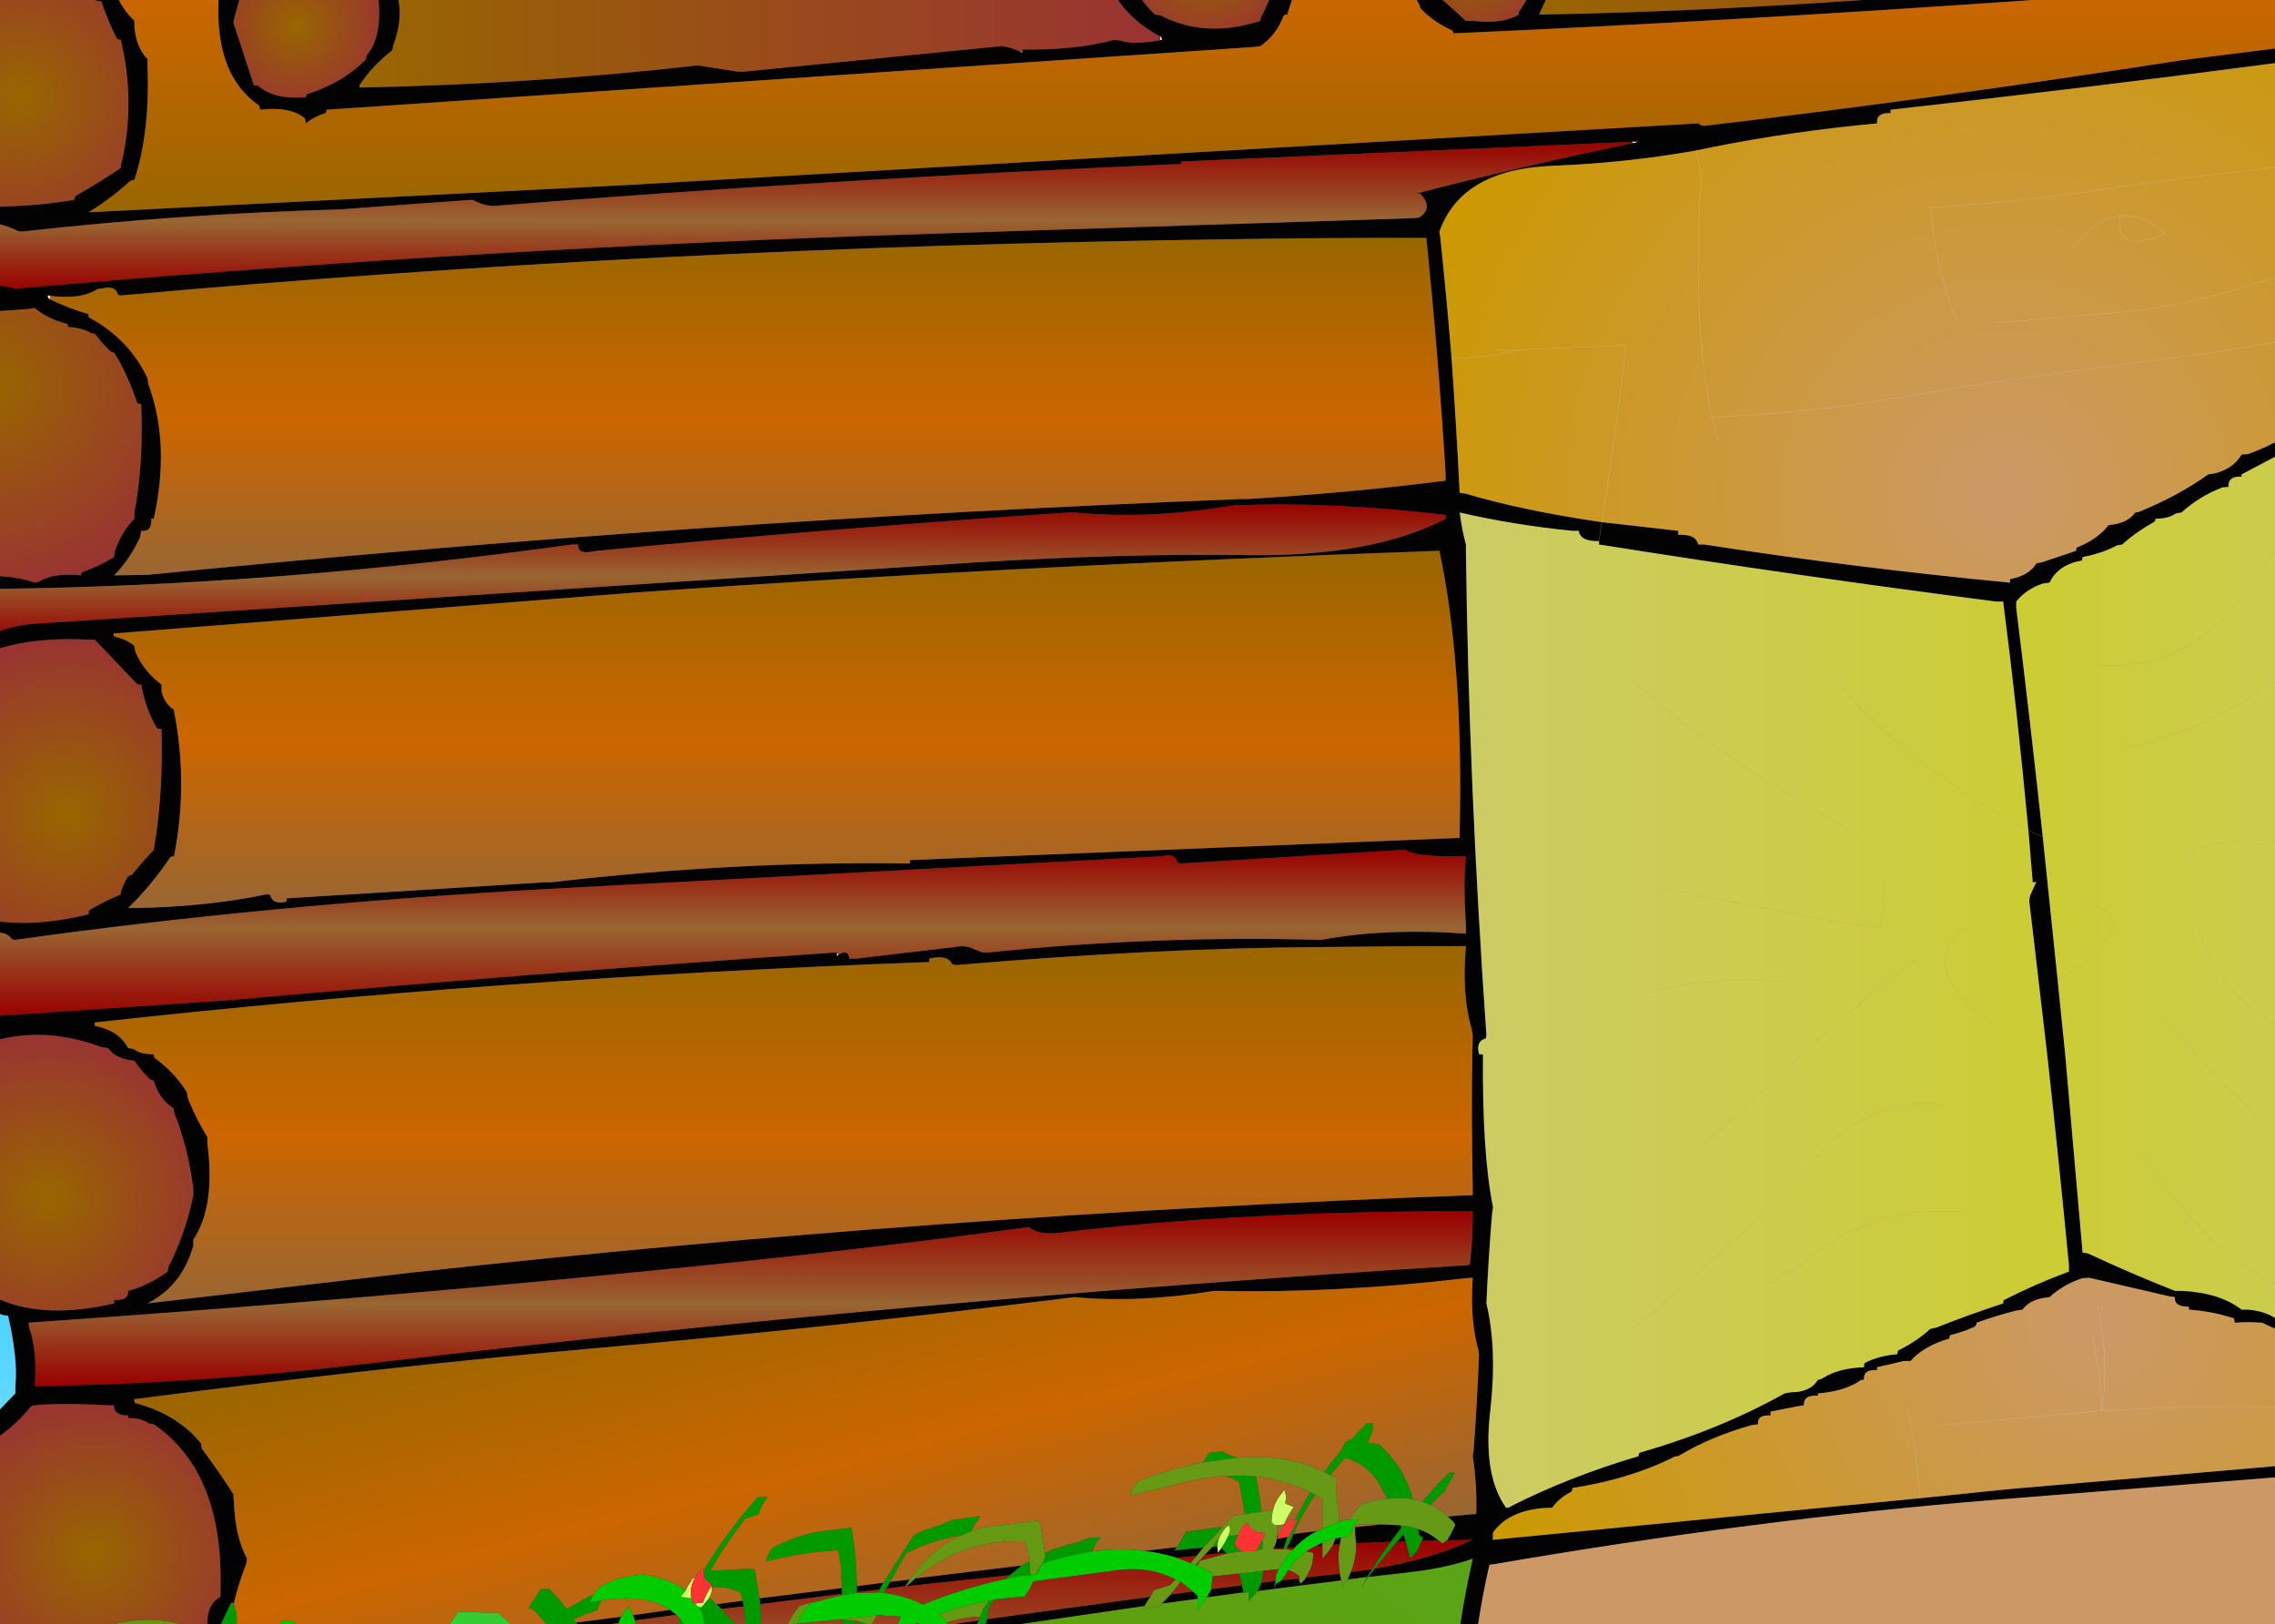 <?xml version="1.0" encoding="UTF-8" standalone="no"?>
<svg xmlns:xlink="http://www.w3.org/1999/xlink" height="428.55px" width="600.05px" xmlns="http://www.w3.org/2000/svg">
  <rect width="100%" height="100%" fill="#333333" stroke="none"/>
  <g transform="matrix(1.0, 0.0, 0.0, 1.0, 14.1, 13.1)">
    <path d="M11.0 -13.1 L17.25 -13.1 Q18.8 -10.05 21.35 -7.6 L21.35 -5.95 Q21.85 -0.55 24.8 2.5 L24.8 4.15 Q25.5 21.7 21.35 34.35 20.4 34.4 19.95 34.9 15.05 39.35 9.25 42.9 L150.65 35.75 433.8 19.45 Q434.7 20.1 435.45 20.1 495.35 13.05 561.6 2.75 L585.95 -0.3 585.95 3.55 Q539.05 9.75 484.55 15.85 L484.55 16.75 Q480.7 16.55 481.0 19.45 458.8 21.5 437.6 25.7 L433.3 26.6 Q415.05 29.85 395.25 30.65 371.4 31.6 365.55 48.0 L365.8 49.65 Q367.45 65.2 368.75 81.3 370.0 98.8 370.9 116.9 L372.55 117.15 Q387.65 121.65 408.4 124.65 L407.65 129.65 408.4 124.65 428.55 126.95 428.55 128.0 Q433.25 127.75 433.8 130.55 L435.45 130.55 Q474.35 136.6 515.9 140.6 L516.05 140.6 516.05 139.7 Q521.1 138.75 523.05 135.5 L524.45 135.25 533.5 132.2 Q533.5 131.25 533.8 131.3 539.15 129.15 542.05 125.45 L544.0 125.15 Q547.4 124.45 549.1 122.1 550.1 122.05 550.85 121.6 560.55 117.6 568.35 112.05 L570.0 111.8 Q574.9 110.6 577.15 106.8 L578.8 106.7 Q582.55 105.35 585.95 103.6 L585.95 107.4 577.15 112.05 577.15 112.65 Q573.45 112.45 573.7 115.35 L572.05 115.5 Q565.95 117.85 561.3 122.1 L559.8 122.35 Q557.85 123.75 554.45 123.75 554.4 124.45 553.95 124.65 549.3 127.25 545.65 130.55 L544.25 130.8 Q540.3 132.9 535.2 133.85 L535.05 134.75 Q528.7 135.9 526.5 140.6 L524.7 140.85 Q520.35 142.3 517.7 145.6 L517.7 147.25 Q521.35 176.75 524.7 207.7 L528.65 245.8 530.6 264.95 535.2 317.35 536.7 317.6 Q547.65 322.75 559.55 327.45 L561.3 327.45 Q571.3 327.9 577.15 332.4 L578.8 332.4 Q583.1 332.75 585.95 334.6 L585.95 337.4 582.5 335.85 580.45 335.75 Q578.0 335.65 575.35 335.85 L575.1 334.7 Q569.5 332.85 563.25 332.4 L563.25 331.65 Q559.3 331.65 559.55 329.1 L557.9 328.85 536.95 324.0 535.2 324.1 Q530.1 325.75 526.5 329.1 L524.7 329.35 Q521.05 330.05 519.35 332.4 L517.7 332.65 Q512.35 334.0 507.25 335.85 507.2 336.6 506.75 336.9 503.85 338.25 500.25 339.15 L500.0 340.05 Q493.4 341.95 489.8 345.95 L488.0 345.95 481.0 347.6 481.0 348.35 Q477.3 348.1 477.55 350.9 476.6 350.9 476.15 351.4 472.0 354.0 465.4 354.5 L465.4 355.1 Q461.5 354.85 461.7 357.65 L460.05 357.9 452.9 359.3 452.9 360.35 Q449.3 360.05 449.6 362.65 L447.8 362.9 Q437.1 365.9 428.55 371.05 427.6 371.05 426.9 371.55 415.45 377.15 400.65 379.45 400.6 380.4 400.1 380.6 397.2 382.05 395.25 384.7 L393.6 384.7 Q383.85 385.35 379.7 391.2 L379.7 393.1 379.95 393.1 492.35 382.15 515.8 379.75 585.95 373.7 585.95 376.65 512.35 382.55 Q449.05 387.65 379.7 399.6 378.7 399.6 378.7 399.9 376.95 407.6 375.75 415.45 L371.05 415.45 Q372.35 406.9 374.35 398.1 368.0 400.4 358.8 401.55 L346.8 402.95 348.45 400.75 Q363.4 398.25 374.35 393.1 L367.6 393.25 368.5 391.7 369.5 389.7 369.75 389.05 369.0 388.15 367.75 387.0 374.35 386.35 375.25 386.35 Q375.55 379.05 374.35 371.05 L374.6 369.4 Q375.55 356.3 376.0 344.15 L375.75 342.75 Q373.6 335.0 374.35 324.0 L372.55 324.1 Q338.5 328.1 307.9 327.45 L306.15 327.45 Q286.15 330.7 269.4 329.1 205.35 337.05 143.8 342.5 88.1 347.35 21.45 356.0 L21.35 356.0 Q21.35 356.75 21.6 357.05 32.8 360.05 38.95 367.75 38.95 368.65 39.2 369.15 43.55 375.0 47.5 381.15 47.4 382.05 47.6 383.05 47.85 391.95 51.05 398.1 L50.8 399.6 Q48.85 404.55 47.5 410.1 L47.25 409.55 46.7 410.1 44.15 415.45 40.6 415.45 40.6 414.95 Q40.6 410.0 44.05 408.15 L44.05 406.5 Q44.95 375.3 26.45 362.65 L25.05 362.4 Q23.1 360.95 19.7 361.0 L19.7 360.35 Q15.75 360.3 16.0 357.65 L14.35 357.65 Q1.9 356.95 -4.95 357.65 -5.65 357.65 -6.1 358.15 -9.6 362.4 -14.1 365.7 L-14.1 358.7 -10.05 354.5 -10.05 352.55 Q-9.3 345.75 -11.95 334.05 L-13.45 333.8 -14.1 333.55 -14.1 329.75 Q-1.95 334.95 16.0 330.75 L16.0 329.85 Q19.9 330.05 19.7 327.45 L21.1 327.05 Q25.95 325.4 30.15 322.35 30.15 321.4 30.4 320.95 34.75 312.5 36.9 302.2 L36.9 300.55 Q35.45 289.3 31.8 280.4 31.85 279.4 31.4 279.1 27.7 276.6 26.45 271.95 25.75 271.95 25.3 271.45 23.05 269.3 21.35 266.75 L19.7 266.5 Q17.4 266.0 15.85 264.95 L14.35 263.4 12.65 263.15 Q-1.3 257.95 -14.1 261.1 L-14.1 254.85 45.7 250.8 Q125.1 243.75 206.65 238.15 L206.65 239.05 207.05 238.8 Q209.55 237.15 209.95 239.8 L211.75 239.8 239.7 236.5 241.45 236.75 245.05 238.15 246.8 238.15 Q290.6 233.65 334.2 234.85 L335.85 234.6 Q352.1 231.75 372.55 233.2 L372.55 231.3 Q371.8 218.85 372.55 212.8 L370.9 212.8 Q359.45 213.0 356.75 211.15 L355.1 211.15 297.45 214.7 296.45 214.45 Q295.95 211.85 292.35 212.8 L129.75 221.45 Q54.95 225.7 -10.05 234.85 -11.0 234.8 -11.2 234.35 -12.2 233.15 -14.1 232.95 L-14.1 230.0 Q-3.85 231.3 9.25 228.1 9.25 227.15 9.5 226.95 13.35 224.75 17.75 222.85 17.75 222.15 18.05 221.45 18.75 219.6 19.7 218.0 20.35 218.0 20.85 217.5 23.5 214.2 26.45 211.15 L26.7 209.6 Q28.95 195.9 28.5 179.25 27.45 179.25 27.2 178.85 24.3 173.9 23.15 167.5 22.1 167.55 21.85 167.15 L10.9 155.65 9.25 155.65 Q-4.35 154.95 -14.1 157.95 L-14.1 153.35 Q-9.95 151.85 -4.95 151.45 L243.4 135.25 Q283.55 132.85 314.95 133.35 348.0 133.8 367.2 123.75 L367.2 122.75 Q337.5 119.2 311.5 120.2 L309.85 120.45 Q288.15 123.95 269.4 122.1 L267.75 122.1 Q205.35 126.3 143.5 132.2 L141.85 132.45 Q138.2 133.1 138.4 130.55 L136.75 130.55 Q59.4 141.3 -14.1 142.25 L-14.1 138.8 -13.75 138.95 Q-8.85 139.2 -4.95 140.6 -3.95 140.55 -3.4 140.1 0.5 137.95 7.3 138.7 7.25 138.0 7.7 137.8 12.3 136.15 16.0 133.85 16.0 132.9 16.25 132.2 17.9 127.25 21.35 123.75 L21.35 122.1 Q23.8 109.2 23.15 93.55 L22.1 93.3 Q19.65 85.75 16.0 79.9 15.3 79.85 14.85 79.4 12.6 77.25 10.9 74.9 9.95 74.95 9.5 74.55 7.25 73.35 3.85 73.15 3.85 72.4 3.6 72.35 -1.75 70.95 -4.95 68.15 L-6.6 68.4 -14.1 68.95 -14.1 62.3 Q-11.8 62.4 -10.05 63.05 102.4 53.15 213.65 49.15 L358.8 44.45 360.2 44.3 Q364.1 41.7 360.45 37.95 L359.45 37.95 Q386.9 30.85 416.45 24.65 L418.1 24.3 416.45 24.3 297.45 29.5 297.45 30.15 Q204.45 34.2 115.85 41.25 L114.05 41.0 Q112.15 40.5 110.5 39.6 L75.4 42.15 Q33.5 43.3 -8.35 48.0 -9.35 48.0 -10.05 47.5 -11.95 46.65 -14.1 46.1 L-14.1 41.4 Q-3.6 41.2 5.55 39.6 5.55 38.65 6.05 38.45 12.35 34.9 17.75 31.2 17.75 30.2 18.05 29.5 21.65 13.55 17.75 -2.6 17.0 -2.65 16.75 -2.85 14.35 -7.55 12.65 -12.7 L11.15 -12.95 11.0 -13.1 M520.9 205.9 Q522.65 206.8 524.7 207.7 522.65 206.8 520.9 205.9 517.9 173.8 514.25 145.6 L512.35 145.6 Q459.25 138.75 407.65 130.55 L407.65 129.65 Q402.75 129.8 402.3 126.95 L400.65 126.95 Q384.8 125.35 370.9 122.1 L371.15 123.75 Q371.6 127.0 372.55 130.55 L372.55 132.2 Q373.3 193.6 377.95 259.95 L377.8 260.85 Q375.1 261.55 376.0 264.95 L376.0 265.05 377.05 265.05 Q376.8 291.05 379.7 305.4 L379.45 307.05 Q378.45 319.25 377.95 330.75 380.85 342.9 378.95 359.3 377.0 376.0 383.15 384.7 384.1 384.65 384.55 384.2 399.85 376.45 418.1 371.05 418.1 370.35 418.35 370.15 439.55 364.05 456.6 354.5 L458.3 354.2 Q463.4 354.2 465.4 350.9 466.1 350.85 466.8 350.4 470.95 347.8 477.55 347.6 477.55 346.65 477.8 346.45 481.45 344.55 486.35 344.15 486.35 343.4 486.6 343.15 491.4 340.8 495.0 337.5 L496.55 337.15 Q505.0 333.8 514.25 330.75 514.25 329.85 514.5 329.85 522.8 325.6 531.6 322.35 L531.6 320.7 Q528.9 292.6 525.85 264.95 L521.15 224.75 Q521.15 223.8 521.4 223.1 L522.8 219.95 523.05 219.65 522.05 219.65 520.9 205.9 M43.55 -13.1 L49.0 -13.1 47.5 -7.6 Q47.4 -6.9 47.85 -5.95 L52.85 9.35 54.0 9.5 Q58.1 13.25 66.6 12.55 66.6 11.65 67.15 11.65 76.6 8.6 82.45 2.5 82.45 1.55 82.95 1.1 85.85 -2.7 85.9 -9.25 L85.9 -11.05 85.75 -13.1 91.0 -13.1 Q92.1 -7.5 89.55 -0.95 89.55 -0.05 89.05 0.45 84.15 4.2 80.75 9.35 L80.75 10.0 Q127.05 9.05 169.9 4.15 L171.6 4.4 180.4 5.8 182.05 5.8 250.15 -0.95 251.95 -0.6 Q253.7 -0.15 255.25 0.7 L255.5 0.8 255.5 -0.05 Q269.6 0.15 279.85 -2.6 L281.65 -2.35 Q284.7 -1.25 291.95 -2.5 L292.35 -2.6 Q292.35 -3.3 291.85 -3.5 284.95 -7.15 280.75 -13.1 L287.15 -13.1 Q288.7 -10.95 290.55 -9.25 L292.1 -9.0 Q303.75 -2.9 318.35 -7.6 318.35 -8.55 318.9 -9.25 L320.65 -13.1 326.65 -13.1 325.4 -9.25 Q324.7 -9.25 324.5 -9.0 322.5 -3.8 318.35 -0.95 L316.6 -0.7 72.0 15.85 Q71.95 16.75 71.7 16.75 68.55 17.75 66.6 19.45 L66.35 18.15 Q62.5 14.9 54.5 15.85 L54.25 14.75 Q42.6 6.75 43.55 -13.1 M359.55 -13.1 L366.45 -13.1 372.55 -7.6 374.35 -7.6 Q382.35 -6.7 386.45 -9.25 386.45 -10.2 387.0 -10.65 L388.5 -13.1 393.6 -13.1 391.85 -9.25 Q432.95 -10.0 477.15 -13.1 L522.05 -13.1 Q442.75 -7.55 369.25 -4.3 369.25 -4.95 368.75 -5.15 363.6 -7.55 360.45 -11.05 360.45 -11.75 359.95 -12.45 L359.55 -13.1 M-0.95 65.85 Q3.9 68.2 9.25 69.8 9.25 70.7 9.5 70.7 19.9 76.35 24.8 86.65 L25.05 88.3 Q30.85 104.05 26.45 123.75 L25.8 123.75 Q26.05 127.25 23.15 126.95 L22.85 128.6 Q20.15 134.45 16.0 138.7 L24.8 138.55 Q168.9 124.2 313.25 118.55 L314.95 118.55 Q342.15 116.9 367.2 113.7 L367.2 112.05 Q365.25 80.35 362.1 49.65 335.1 49.6 307.9 50.05 158.2 52.15 17.75 64.85 17.0 64.8 17.0 64.6 16.3 62.05 12.65 63.05 11.65 63.0 11.15 63.45 6.95 65.9 -0.85 64.95 L-1.5 64.85 Q-1.5 65.55 -0.95 65.85 M16.25 154.9 Q19.4 155.6 21.35 157.3 L21.6 158.85 Q23.8 164.0 28.5 167.5 L28.5 169.15 Q29.15 172.45 31.8 174.15 31.8 175.1 32.05 175.8 35.45 194.3 31.8 212.8 30.85 212.8 30.65 213.3 25.75 220.55 19.7 226.45 L21.35 226.45 Q40.3 226.15 56.15 222.85 57.15 222.85 57.2 223.1 57.9 225.7 61.5 224.75 L61.5 223.9 129.75 219.65 131.4 219.65 Q179.85 214.0 225.9 214.7 L225.9 213.8 370.9 207.95 370.9 206.3 Q371.9 161.95 365.55 132.2 254.05 136.15 154.25 143.15 L16.1 154.0 16.0 154.0 Q16.0 154.9 16.25 154.9 M374.25 264.95 L374.35 259.95 374.1 258.55 Q371.4 249.4 372.55 236.5 353.35 236.5 334.2 236.75 290.85 237.0 238.0 241.5 L237.0 241.25 Q235.85 238.65 231.0 239.8 L231.0 240.7 Q116.55 244.9 10.9 256.65 L10.9 257.55 Q17.2 258.7 19.7 263.4 L21.1 263.65 Q22.45 264.65 24.55 264.95 L26.45 265.05 Q26.45 266.0 26.95 266.2 32.05 269.95 35.25 275.15 35.25 276.1 35.5 276.8 37.7 282.2 40.6 286.9 L40.6 288.55 Q42.75 305.2 36.9 313.9 L36.9 315.45 Q34.0 326.05 24.8 330.75 L94.7 322.6 Q233.15 307.35 374.35 302.2 L374.35 300.55 Q373.95 280.05 374.25 264.95 M374.35 307.05 L374.35 306.4 Q312.25 306.4 264.3 312.25 L262.65 312.25 Q259.2 312.25 257.3 310.6 213.2 316.7 157.95 322.1 80.55 329.8 -6.6 335.85 L-6.35 337.25 Q-4.2 343.6 -4.95 352.55 37.45 352.05 84.45 346.45 225.8 329.8 372.55 320.7 373.55 320.65 373.6 320.4 374.35 313.85 374.35 307.05 M322.7 392.1 L323.1 392.1 322.7 392.5 322.7 392.1 M325.5 392.35 L324.5 395.3 321.8 395.4 Q322.45 394.2 322.7 392.85 L325.5 392.35 M325.4 395.15 L327.05 391.6 333.3 390.8 Q330.0 392.5 327.45 395.15 L325.4 395.15 M343.25 389.8 L350.5 389.05 355.25 389.3 355.5 389.95 352.7 393.65 343.6 394.0 343.35 391.95 343.25 389.8 M339.65 392.5 Q339.4 393.35 339.3 394.25 L337.5 394.4 338.15 392.75 339.65 392.5 M339.3 402.05 L339.65 403.85 317.5 406.65 318.65 404.45 322.3 403.95 321.95 405.85 322.45 404.85 322.6 404.6 323.85 403.85 328.55 403.3 328.55 403.7 Q328.55 404.15 328.85 404.35 L329.1 404.7 Q329.35 404.15 329.85 403.85 L330.35 403.05 339.3 402.05 M341.35 403.6 L342.2 401.65 347.85 400.9 346.45 402.95 341.35 403.6 M334.7 393.9 L334.7 394.65 332.9 394.8 Q333.75 394.25 334.7 393.9 M356.65 393.5 L354.35 393.65 356.1 391.6 356.65 393.5 M360.95 393.35 L361.2 392.6 360.2 391.85 359.95 390.3 Q362.8 391.2 365.3 393.25 L360.95 393.35 M186.25 408.55 L207.95 405.85 207.95 407.4 186.35 410.1 186.25 408.55 M211.9 405.35 L218.9 404.45 217.85 406.25 211.9 406.9 211.9 405.35 M287.75 396.05 L296.3 395.05 295.65 395.9 303.3 395.15 301.55 397.35 296.2 397.85 Q292.05 396.55 287.75 396.05 M225.9 403.6 L224.75 405.35 219.65 406.0 220.7 404.2 225.9 403.6 M225.0 405.35 L227.3 403.3 255.35 399.9 252.3 402.45 225.0 405.35 M305.6 395.05 L307.0 394.9 307.15 396.55 308.05 395.3 309.3 396.55 306.15 396.8 303.7 397.05 305.6 395.05 M313.9 407.0 L304.2 408.3 305.25 406.4 305.35 406.15 313.5 405.1 313.9 407.0 M301.8 408.7 L292.35 409.95 294.65 407.55 300.5 406.75 301.8 407.9 301.8 408.55 301.8 408.7 M287.75 410.6 L254.5 415.45 245.8 415.45 246.3 414.05 289.3 408.15 287.9 410.35 287.75 410.6 M244.0 414.4 L243.65 415.45 236.9 415.45 244.0 414.4 M146.35 415.45 L138.15 415.45 137.9 414.95 149.75 413.4 Q149.3 414.15 149.15 415.05 L146.35 415.45 M174.9 410.1 L181.8 409.2 182.05 410.7 176.15 411.35 174.9 410.1 M162.65 411.6 L164.3 412.9 153.35 414.4 152.85 413.0 162.65 411.6" fill="#020202" fill-rule="evenodd" stroke="none"/>
    <path d="M416.45 24.3 L418.1 24.3 416.45 24.65 416.45 24.3 M207.05 238.8 L206.65 239.05 206.65 238.15 207.05 238.8 M21.6 357.05 Q21.35 356.75 21.35 356.0 L21.45 356.0 21.6 357.05 M379.95 393.1 L379.7 393.1 379.7 391.2 379.95 393.1 M522.05 219.65 L523.05 219.65 522.8 219.95 522.05 219.65 M255.5 -0.05 L255.5 0.8 255.25 0.7 255.5 -0.05 M291.85 -3.5 Q292.35 -3.3 292.35 -2.6 L291.95 -2.5 291.85 -3.5 M516.05 139.7 L516.05 140.6 515.9 140.6 516.05 139.7 M-0.95 65.85 Q-1.5 65.55 -1.5 64.85 L-0.85 64.95 -0.95 65.85 M16.25 154.9 Q16.0 154.9 16.0 154.0 L16.1 154.0 16.25 154.9" fill="#fefefe" fill-rule="evenodd" stroke="none"/>
    <path d="M44.15 415.45 L46.7 410.1 47.25 409.55 47.5 410.1 Q48.7 412.7 48.25 415.45 L44.15 415.45 M348.45 400.75 L346.8 402.95 345.65 404.7 344.9 405.75 345.55 404.7 346.45 402.95 347.85 400.9 Q350.15 397.15 352.7 393.65 L355.5 389.95 355.25 389.3 356.1 389.4 Q358.05 389.6 359.95 390.3 L360.2 391.85 361.2 392.6 360.95 393.35 360.45 394.4 Q359.7 396.65 357.8 397.95 L356.65 393.5 356.1 391.6 354.35 393.65 348.45 400.75 M335.2 375.25 Q337.2 372.4 339.55 369.65 L339.8 369.25 340.7 367.35 Q341.2 367.25 341.45 366.95 L341.95 366.6 342.35 366.6 345.4 363.4 346.3 362.4 348.1 362.4 Q348.05 365.1 346.55 367.5 L347.6 367.6 349.75 368.0 Q356.25 373.95 358.55 382.4 355.4 381.85 351.9 382.3 L349.25 377.7 Q346.1 373.0 340.7 371.55 338.55 373.75 336.75 376.15 L335.2 375.25 M361.1 383.05 Q364.1 379.45 367.45 376.05 L368.25 375.4 369.75 375.4 367.45 379.2 367.2 380.0 363.15 383.95 361.1 383.05 M312.5 371.45 L308.55 371.95 303.2 372.7 303.7 371.95 304.7 370.4 305.0 370.15 308.4 369.8 Q310.25 371.0 312.5 371.45 M309.2 376.3 Q313.3 376.0 317.2 376.4 318.1 381.0 318.65 385.7 L314.3 386.35 314.15 385.7 312.75 377.95 Q311.2 376.9 309.2 376.3 M331.5 380.6 L332.8 381.25 Q329.45 386.2 327.05 391.6 L325.4 395.15 325.25 395.65 324.5 395.65 324.5 395.3 325.5 392.35 325.9 392.35 326.15 391.7 Q326.6 390.6 327.15 389.8 L328.3 387.75 327.45 387.9 Q329.25 384.2 331.5 380.6 M171.45 401.3 Q175.05 395.25 179.35 389.7 182.55 385.4 185.75 381.9 L188.4 381.65 187.15 383.7 Q186.45 384.8 186.0 386.35 L185.75 386.5 182.55 387.5 Q177.25 394.2 173.25 401.3 L183.3 400.75 184.95 400.9 186.25 408.55 186.35 410.1 186.65 412.25 Q186.75 413.9 186.5 415.45 L182.55 415.45 182.05 410.7 181.8 409.2 181.25 407.15 Q178.1 405.4 173.6 405.6 L173.5 405.35 173.75 405.1 173.0 404.45 172.35 403.85 172.2 403.85 171.6 403.05 171.6 402.15 171.45 401.3 M207.95 405.85 L207.8 402.7 Q207.8 399.2 206.9 395.9 197.9 396.35 187.9 398.85 187.9 398.35 188.15 398.1 188.6 396.6 189.55 395.3 195.85 391.9 202.7 390.8 L210.5 389.95 Q211.8 397.5 211.9 405.35 L211.9 406.9 211.9 407.15 207.95 407.8 207.95 407.4 207.95 405.85 M218.9 404.45 L226.8 392.1 Q228.0 391.15 229.5 390.7 L234.35 389.05 Q235.5 388.5 236.75 388.0 L236.75 387.9 244.4 386.85 243.9 387.9 Q242.85 389.2 242.1 390.8 240.8 391.3 239.55 391.95 233.2 392.95 227.05 395.65 L224.9 396.7 220.7 404.2 219.65 406.0 219.0 407.15 217.25 407.0 217.85 406.25 218.9 404.45 M261.5 396.55 Q265.25 394.9 269.65 393.9 L273.35 392.6 276.05 392.5 274.75 394.5 274.0 396.2 Q267.7 397.15 261.1 399.35 L260.85 399.5 259.95 401.05 259.7 401.55 259.2 402.3 259.2 402.15 259.05 402.15 259.45 401.55 260.85 399.35 261.35 398.2 261.6 397.35 261.5 396.55 M296.3 395.05 L296.45 394.9 298.6 391.2 298.85 390.95 308.4 389.7 306.4 391.95 304.45 394.0 303.3 395.15 295.65 395.9 296.3 395.05 M257.4 398.75 L257.55 399.6 257.55 401.05 257.65 401.8 257.9 402.45 256.25 402.45 251.15 403.45 252.3 402.45 255.35 399.9 257.4 398.75 M309.85 392.1 L312.5 391.85 311.85 393.25 311.5 394.15 Q312.25 395.6 313.5 396.2 L313.25 396.2 309.55 396.7 309.3 396.55 308.05 395.3 309.05 393.65 309.85 392.1 M318.35 391.2 L318.9 391.1 318.9 391.2 318.35 391.2 M318.9 393.1 L318.9 395.65 317.5 395.8 318.1 394.5 318.9 393.1 M312.65 402.05 L319.15 401.3 319.15 401.65 318.65 404.45 317.5 406.65 Q316.6 408.1 315.2 409.3 L315.3 406.9 313.9 407.15 313.9 407.0 313.5 405.1 313.25 403.85 312.65 402.05 M322.95 400.9 L323.2 400.9 322.85 401.65 322.95 400.9 M307.0 394.9 L305.6 395.05 306.5 393.75 307.4 392.85 307.15 393.65 Q307.0 394.3 307.0 394.9 M322.3 403.95 L322.45 403.05 322.45 403.85 322.45 403.95 322.45 404.6 322.6 404.6 322.45 404.85 321.95 405.85 322.3 403.95 M248.6 408.8 Q247.5 409.75 246.8 410.95 L246.3 414.05 245.8 415.45 243.65 415.45 244.0 414.4 244.4 413.4 245.3 411.25 246.3 409.85 246.7 409.2 248.6 408.8 M214.2 415.45 L212.5 415.45 212.75 414.8 214.2 415.2 214.2 415.45 M211.35 415.45 L208.05 415.45 208.05 414.15 211.6 414.4 211.35 415.45 M180.0 415.45 L171.7 415.45 Q171.5 413.65 170.95 412.1 L170.3 410.85 170.8 410.95 171.2 410.6 173.0 408.4 173.0 408.3 174.9 410.1 176.15 411.35 180.0 415.45 M166.35 415.45 L164.8 415.45 165.35 414.05 166.35 415.45 M138.15 415.45 L129.5 415.45 129.9 415.2 127.05 412.0 Q126.3 411.4 125.3 411.1 L127.3 408.05 128.45 406.15 130.65 406.0 Q133.3 408.5 135.35 411.35 L138.4 409.7 Q140.55 408.3 142.5 407.55 L142.1 408.15 141.85 408.95 Q141.6 409.2 141.6 409.7 143.05 409.3 144.65 409.05 L144.55 409.2 Q143.85 410.25 143.4 411.75 140.15 412.7 137.25 414.05 L137.9 414.95 138.15 415.45 M169.4 402.95 L169.9 401.9 170.05 401.9 169.4 402.95" fill="#009900" fill-rule="evenodd" stroke="none"/>
    <path d="M339.15 388.4 L340.3 387.9 341.85 387.9 344.15 387.65 343.6 388.65 343.25 389.15 343.25 389.3 342.85 389.8 Q342.2 390.9 341.7 392.25 L339.65 392.5 338.15 392.75 Q336.3 393.15 334.7 393.9 333.75 394.25 332.9 394.8 331.65 395.35 330.5 396.2 327.7 398.15 325.65 401.15 L324.9 402.45 323.85 403.85 322.6 404.6 322.45 404.6 322.45 403.95 322.45 403.85 322.45 403.05 322.45 402.3 322.85 401.65 323.2 400.9 Q324.7 398.0 326.8 395.8 L327.45 395.15 Q330.0 392.5 333.3 390.8 L334.7 390.3 Q335.0 390.1 335.35 389.95 337.35 389.1 339.15 388.4 M274.0 396.2 Q281.15 395.2 287.75 396.05 292.05 396.55 296.2 397.85 298.05 398.45 299.9 399.25 L301.3 399.75 301.65 399.9 304.45 401.3 Q304.95 401.45 305.5 401.9 L305.75 402.8 305.35 406.15 305.25 406.4 304.2 408.3 302.3 411.1 Q302.3 411.3 301.8 411.35 L301.8 410.45 301.8 409.55 301.8 408.7 301.8 408.55 301.8 407.9 300.5 406.75 297.35 404.2 295.9 403.6 Q288.85 399.8 279.35 401.3 L258.45 404.1 257.55 406.0 Q256.75 407.05 256.25 408.05 L248.6 408.8 246.7 409.2 Q240.1 410.35 233.55 412.75 234.85 413.8 235.6 414.95 L236.0 415.45 228.6 415.45 227.95 415.05 227.05 415.45 222.6 415.45 223.6 413.4 217.25 413.0 216.6 413.15 195.95 415.2 196.7 414.05 197.1 413.15 197.85 412.1 198.6 411.25 199.15 410.45 199.15 410.2 202.2 409.2 Q205.1 408.25 207.95 407.8 L211.9 407.15 217.25 407.0 219.0 407.15 Q224.55 407.8 229.35 410.2 240.2 405.75 251.15 403.45 L256.25 402.45 257.9 402.45 259.05 402.15 259.2 402.15 259.2 402.3 259.7 401.55 259.95 401.05 260.85 399.5 261.1 399.35 Q267.7 397.15 274.0 396.2 M171.7 415.45 L166.35 415.45 165.35 414.05 164.3 412.9 162.65 411.6 Q157.0 407.7 146.7 408.8 L144.65 409.05 Q143.05 409.3 141.6 409.7 141.6 409.2 141.85 408.95 L142.1 408.15 142.5 407.55 143.4 406.15 Q148.0 402.85 154.1 402.45 L154.5 402.05 Q162.3 403.15 166.75 406.5 L165.45 408.15 168.15 408.55 168.25 408.4 Q168.5 409.25 168.9 410.1 L169.15 409.95 169.9 410.6 170.05 410.7 170.3 410.85 170.95 412.1 Q171.5 413.65 171.7 415.45 M153.6 415.45 L149.0 415.45 149.15 415.05 Q149.3 414.15 149.75 413.4 150.35 412.15 151.45 411.1 L151.8 410.7 152.85 413.0 153.35 414.4 153.6 415.45 M64.3 415.45 L59.75 415.45 60.35 414.55 62.55 414.4 64.3 415.45" fill="#00cc00" fill-rule="evenodd" stroke="none"/>
    <path d="M321.7 385.2 Q322.3 382.7 324.25 380.5 L324.6 379.85 Q325.1 380.95 325.15 382.4 324.9 382.95 324.9 383.45 325.35 383.8 325.9 383.95 L327.15 384.45 Q325.65 386.55 324.6 389.05 L322.7 389.3 322.2 389.3 321.3 388.65 Q321.2 386.9 321.7 385.2 M307.4 392.85 Q307.95 391.3 309.3 389.8 L310.1 389.3 310.35 390.2 310.35 390.8 309.85 392.1 309.05 393.65 308.05 395.3 307.15 396.55 307.0 394.9 Q307.0 394.3 307.15 393.65 L307.4 392.85 M173.6 405.6 Q173.85 406.95 173.0 408.3 L173.0 408.4 171.2 410.6 170.8 410.95 170.3 410.85 170.05 410.7 169.9 410.6 169.15 409.95 171.3 409.7 Q172.2 407.3 173.5 405.35 L173.6 405.6 M168.25 408.4 L168.15 408.55 165.45 408.15 166.75 406.5 167.35 405.25 168.65 403.3 169.15 403.3 Q167.7 405.8 168.25 408.4" fill="#ccff66" fill-rule="evenodd" stroke="none"/>
    <path d="M323.1 392.1 L324.5 389.8 325.65 387.9 327.45 387.9 328.3 387.75 327.15 389.8 Q326.6 390.6 326.15 391.7 L325.9 392.35 325.5 392.35 322.7 392.85 322.45 392.85 322.7 392.5 323.1 392.1 M312.5 391.85 Q313.05 390.55 313.9 389.3 L314.95 388.4 Q315.65 390.6 318.25 391.2 L318.35 391.2 318.9 391.2 319.75 391.45 319.25 392.35 318.9 393.1 318.1 394.5 317.5 395.8 317.35 396.05 313.5 396.2 Q312.25 395.6 311.5 394.15 L311.85 393.25 312.5 391.85 M173.5 405.35 Q172.2 407.3 171.3 409.7 L169.15 409.95 168.9 410.1 Q168.5 409.25 168.25 408.4 167.7 405.8 169.15 403.3 L169.4 402.95 170.05 401.9 170.8 401.05 171.3 400.5 171.45 401.3 171.6 402.15 171.6 403.05 172.2 403.85 172.35 403.85 173.0 404.45 173.75 405.1 173.5 405.35" fill="#ff3333" fill-rule="evenodd" stroke="none"/>
    <path d="M120.7 415.45 L104.5 415.45 106.55 412.4 106.8 412.1 117.5 412.4 118.25 413.25 120.7 415.45" fill="#33cc33" fill-rule="evenodd" stroke="none"/>
    <path d="M585.95 -0.3 L561.6 2.75 Q495.35 13.05 435.45 20.1 434.7 20.1 433.8 19.45 L150.65 35.75 9.25 42.9 Q15.05 39.35 19.95 34.9 20.4 34.4 21.35 34.35 25.5 21.7 24.8 4.15 L24.8 2.5 Q21.85 -0.55 21.35 -5.95 L21.35 -7.6 Q18.8 -10.05 17.25 -13.1 L43.55 -13.1 Q42.6 6.75 54.25 14.75 L54.5 15.85 Q62.5 14.9 66.35 18.15 L66.6 19.45 Q68.55 17.75 71.7 16.75 71.95 16.75 72.0 15.85 L316.6 -0.7 318.35 -0.95 Q322.5 -3.8 324.5 -9.0 324.7 -9.25 325.4 -9.25 L326.65 -13.1 359.55 -13.1 359.95 -12.45 Q360.45 -11.75 360.45 -11.05 363.6 -7.55 368.75 -5.15 369.25 -4.95 369.25 -4.3 442.75 -7.55 522.05 -13.1 L585.95 -13.1 585.95 -0.3" fill="url(#gradient0)" fill-rule="evenodd" stroke="none"/>
    <path d="M11.0 -13.1 L11.15 -12.95 12.65 -12.7 Q14.35 -7.55 16.75 -2.85 17.0 -2.65 17.75 -2.6 21.65 13.55 18.05 29.5 17.75 30.2 17.75 31.2 12.35 34.9 6.05 38.45 5.55 38.65 5.55 39.6 -3.6 41.2 -14.1 41.4 L-14.1 -13.1 11.0 -13.1" fill="url(#gradient1)" fill-rule="evenodd" stroke="none"/>
    <path d="M49.0 -13.1 L85.75 -13.1 85.9 -11.05 85.9 -9.25 Q85.85 -2.7 82.95 1.1 82.45 1.55 82.45 2.5 76.6 8.6 67.15 11.65 66.6 11.65 66.6 12.55 58.1 13.25 54.0 9.5 L52.85 9.35 47.85 -5.95 Q47.4 -6.9 47.5 -7.6 L49.0 -13.1" fill="url(#gradient2)" fill-rule="evenodd" stroke="none"/>
    <path d="M91.0 -13.1 L280.75 -13.1 Q284.95 -7.15 291.85 -3.5 L291.95 -2.5 Q284.7 -1.25 281.65 -2.35 L279.85 -2.6 Q269.6 0.15 255.5 -0.05 L255.25 0.7 Q253.7 -0.15 251.95 -0.6 L250.15 -0.95 182.05 5.8 180.4 5.8 171.6 4.4 169.9 4.15 Q127.05 9.05 80.75 10.0 L80.75 9.35 Q84.15 4.2 89.05 0.45 89.55 -0.05 89.55 -0.95 92.1 -7.5 91.0 -13.1" fill="url(#gradient3)" fill-rule="evenodd" stroke="none"/>
    <path d="M287.15 -13.1 L320.65 -13.1 318.9 -9.25 Q318.35 -8.55 318.35 -7.6 303.75 -2.9 292.1 -9.0 L290.55 -9.25 Q288.7 -10.95 287.15 -13.1" fill="url(#gradient4)" fill-rule="evenodd" stroke="none"/>
    <path d="M366.45 -13.1 L388.5 -13.1 387.0 -10.65 Q386.45 -10.2 386.45 -9.25 382.35 -6.7 374.35 -7.6 L372.55 -7.6 366.45 -13.1" fill="url(#gradient5)" fill-rule="evenodd" stroke="none"/>
    <path d="M393.6 -13.1 L477.15 -13.1 Q432.95 -10.0 391.85 -9.25 L393.6 -13.1" fill="url(#gradient6)" fill-rule="evenodd" stroke="none"/>
    <path d="M408.4 124.65 Q387.65 121.65 372.55 117.15 L370.9 116.9 Q370.0 98.8 368.75 81.3 367.45 65.2 365.8 49.65 L365.55 48.0 Q371.4 31.6 395.25 30.65 415.05 29.85 433.3 26.6 L437.6 25.7 Q458.8 21.5 481.0 19.45 480.7 16.55 484.55 16.75 L484.55 15.85 Q539.05 9.75 585.95 3.55 L585.95 31.1 584.15 31.3 Q563.45 33.45 539.15 37.05 517.9 40.25 495.0 41.65 496.5 57.6 501.9 71.2 496.5 57.6 495.0 41.65 517.9 40.25 539.15 37.05 563.45 33.45 584.15 31.3 L585.95 31.1 585.95 59.95 585.95 77.2 569.35 79.9 525.5 85.75 Q504.8 88.6 484.4 92.15 462.0 95.85 437.5 97.0 434.75 84.05 434.15 69.8 433.55 56.4 434.05 43.05 L434.05 41.5 434.55 37.05 Q434.8 31.65 433.3 26.6 434.8 31.65 434.55 37.05 L434.05 41.5 434.05 43.05 Q433.55 56.4 434.15 69.8 434.75 84.05 437.5 97.0 462.0 95.85 484.4 92.15 504.8 88.6 525.5 85.75 L569.35 79.9 585.95 77.2 585.95 103.6 Q582.55 105.35 578.8 106.7 L577.15 106.8 Q574.9 110.6 570.0 111.8 L568.35 112.05 Q560.55 117.6 550.85 121.6 550.1 122.05 549.1 122.1 547.4 124.45 544.0 125.15 L542.05 125.45 Q539.15 129.15 533.8 131.3 533.5 131.25 533.5 132.2 L524.45 135.25 523.05 135.5 Q521.1 138.75 516.05 139.7 L515.9 140.6 Q474.35 136.6 435.45 130.55 L433.8 130.55 Q433.25 127.75 428.55 128.0 L428.55 126.95 408.4 124.65 Q412.3 99.75 414.8 78.0 L386.75 79.15 Q378.3 81.45 368.75 81.3 378.3 81.45 386.75 79.15 L414.8 78.0 Q412.3 99.75 408.4 124.65 M512.1 72.1 L548.55 68.95 Q566.3 66.95 585.95 59.95 566.3 66.95 548.55 68.95 L512.1 72.1 M545.0 43.95 Q543.95 54.35 556.85 48.5 550.8 43.1 545.0 43.95 538.75 44.65 532.75 52.2 538.75 44.65 545.0 43.95 550.8 43.1 556.85 48.5 543.95 54.35 545.0 43.95 M380.6 79.15 L386.75 79.15 380.6 79.15 M439.15 103.75 L437.5 97.0 439.15 103.75" fill="url(#gradient7)" fill-rule="evenodd" stroke="none"/>
    <path d="M585.95 334.6 Q583.1 332.75 578.8 332.4 L577.15 332.4 Q571.3 327.9 561.3 327.45 L559.55 327.45 Q547.65 322.75 536.7 317.6 L535.2 317.35 530.6 264.95 528.65 245.8 524.7 207.7 Q521.35 176.75 517.7 147.25 L517.7 145.6 Q520.35 142.3 524.7 140.85 L526.5 140.6 Q528.7 135.9 535.05 134.75 L535.2 133.85 Q540.3 132.9 544.25 130.8 L545.65 130.55 Q549.3 127.25 553.95 124.65 554.4 124.45 554.45 123.75 557.85 123.75 559.8 122.35 L561.3 122.1 Q565.95 117.85 572.05 115.5 L573.7 115.35 Q573.45 112.45 577.15 112.65 L577.15 112.05 585.95 107.4 585.95 132.3 585.95 166.5 585.95 208.9 585.95 256.75 585.95 285.7 585.95 325.55 585.95 334.6 M538.9 162.4 Q561.75 163.85 576.1 145.6 L585.95 132.3 576.1 145.6 Q561.75 163.85 538.9 162.4 M545.9 184.45 Q565.65 179.95 581.75 169.4 L585.95 166.5 581.75 169.4 Q565.65 179.95 545.9 184.45 M528.65 245.8 Q553.25 228.7 536.45 225.65 553.25 228.7 528.65 245.8 M585.95 285.7 L585.45 285.25 Q574.9 275.45 565.15 264.95 L557.1 256.15 565.15 264.95 Q574.9 275.45 585.45 285.25 L585.95 285.7 M585.95 325.55 Q581.35 323.55 576.9 320.15 561.25 307.95 551.0 291.35 561.25 307.95 576.9 320.15 581.35 323.55 585.95 325.55 M563.25 211.65 Q572.85 207.65 585.95 208.9 572.85 207.65 563.25 211.65 M565.65 231.55 Q570.95 248.85 585.95 256.75 570.95 248.85 565.65 231.55" fill="url(#gradient8)" fill-rule="evenodd" stroke="none"/>
    <path d="M520.9 205.9 L522.05 219.65 522.8 219.95 521.4 223.1 Q521.15 223.8 521.15 224.75 L525.85 264.95 Q528.9 292.6 531.6 320.7 L531.6 322.35 Q522.8 325.6 514.5 329.85 514.25 329.85 514.25 330.75 505.0 333.8 496.55 337.15 L495.0 337.5 Q491.4 340.8 486.6 343.15 486.35 343.4 486.35 344.15 481.45 344.55 477.8 346.45 477.55 346.65 477.55 347.6 470.95 347.8 466.8 350.4 466.1 350.85 465.4 350.9 463.4 354.2 458.3 354.2 L456.6 354.5 Q439.55 364.05 418.35 370.15 418.1 370.35 418.1 371.05 399.85 376.45 384.55 384.2 384.1 384.65 383.15 384.7 377.0 376.0 378.95 359.3 380.85 342.9 377.95 330.75 378.45 319.25 379.45 307.05 L379.7 305.4 Q376.8 291.05 377.05 265.05 L376.0 265.05 376.0 264.95 Q375.1 261.55 377.8 260.85 L377.95 259.95 Q373.3 193.6 372.55 132.2 L372.55 130.55 Q371.6 127.0 371.15 123.75 L370.9 122.1 Q384.8 125.35 400.65 126.95 L402.3 126.95 Q402.75 129.8 407.65 129.65 L407.65 130.55 Q459.25 138.75 512.35 145.6 L514.25 145.6 Q517.9 173.8 520.9 205.9 510.2 200.45 499.2 192.65 482.9 181.2 469.5 166.0 482.9 181.2 499.2 192.65 510.2 200.45 520.9 205.9 M475.6 206.9 Q460.5 198.5 445.4 188.7 430.55 178.85 417.2 167.15 430.55 178.85 445.4 188.7 460.5 198.5 475.6 206.9 M421.05 248.75 Q438.1 244.3 456.1 245.7 438.1 244.3 421.05 248.75 M491.45 239.8 Q480.45 248.0 470.25 256.9 L461.35 264.95 Q448.15 276.8 435.45 289.05 448.15 276.8 461.35 264.95 L470.25 256.9 Q480.45 248.0 491.45 239.8 M482.9 218.65 Q482.9 224.5 481.75 231.55 L469.5 229.9 423.2 221.1 469.5 229.9 481.75 231.55 Q482.9 224.5 482.9 218.65 M498.7 278.45 Q478.75 276.1 465.15 292.25 456.1 303.05 445.15 312.5 L415.95 338.3 445.15 312.5 Q456.1 303.05 465.15 292.25 478.75 276.1 498.7 278.45 M452.4 325.4 Q458.5 323.0 463.1 319.0 479.9 304.75 503.55 306.65 479.9 304.75 463.1 319.0 458.5 323.0 452.4 325.4 M512.1 257.4 Q489.95 241.9 504.85 231.55 489.95 241.9 512.1 257.4" fill="url(#gradient9)" fill-rule="evenodd" stroke="none"/>
    <path d="M-14.1 46.1 Q-11.95 46.65 -10.05 47.5 -9.35 48.0 -8.35 48.0 33.5 43.3 75.4 42.15 L110.5 39.6 Q112.15 40.5 114.05 41.0 L115.85 41.25 Q204.45 34.2 297.45 30.15 L297.45 29.5 416.45 24.3 416.45 24.65 Q386.9 30.85 359.45 37.95 L360.45 37.95 Q364.1 41.7 360.2 44.3 L358.8 44.45 213.65 49.15 Q102.4 53.15 -10.05 63.05 -11.8 62.4 -14.1 62.3 L-14.1 46.1" fill="url(#gradient10)" fill-rule="evenodd" stroke="none"/>
    <path d="M-14.1 142.25 Q59.4 141.3 136.75 130.55 L138.4 130.55 Q138.2 133.1 141.85 132.45 L143.5 132.2 Q205.35 126.3 267.75 122.1 L269.4 122.1 Q288.15 123.95 309.85 120.45 L311.5 120.2 Q337.5 119.2 367.2 122.75 L367.2 123.75 Q348.0 133.8 314.95 133.35 283.55 132.85 243.4 135.25 L-4.95 151.45 Q-9.95 151.85 -14.1 153.35 L-14.1 142.25" fill="url(#gradient11)" fill-rule="evenodd" stroke="none"/>
    <path d="M-0.85 64.95 Q6.95 65.9 11.15 63.45 11.65 63.0 12.65 63.05 16.3 62.05 17.0 64.6 17.0 64.8 17.75 64.85 158.2 52.15 307.9 50.05 335.1 49.6 362.1 49.65 365.25 80.35 367.2 112.05 L367.2 113.7 Q342.15 116.9 314.95 118.55 L313.25 118.55 Q168.9 124.2 24.8 138.55 L16.0 138.7 Q20.15 134.45 22.85 128.6 L23.15 126.95 Q26.05 127.25 25.8 123.75 L26.45 123.75 Q30.85 104.05 25.05 88.3 L24.8 86.65 Q19.9 76.35 9.5 70.7 9.25 70.7 9.25 69.8 3.9 68.2 -0.95 65.85 L-0.85 64.95" fill="url(#gradient12)" fill-rule="evenodd" stroke="none"/>
    <path d="M16.1 154.0 L154.25 143.15 Q254.05 136.15 365.55 132.2 371.9 161.95 370.9 206.3 L370.9 207.95 225.9 213.8 225.9 214.7 Q179.85 214.0 131.4 219.65 L129.75 219.65 61.5 223.9 61.5 224.75 Q57.9 225.7 57.2 223.1 57.15 222.85 56.15 222.85 40.3 226.15 21.35 226.45 L19.7 226.45 Q25.75 220.55 30.65 213.3 30.85 212.8 31.8 212.8 35.45 194.3 32.05 175.8 31.8 175.1 31.8 174.15 29.15 172.45 28.5 169.15 L28.5 167.5 Q23.8 164.0 21.6 158.85 L21.35 157.3 Q19.4 155.6 16.25 154.9 L16.1 154.0" fill="url(#gradient13)" fill-rule="evenodd" stroke="none"/>
    <path d="M-14.1 232.95 Q-12.2 233.15 -11.2 234.35 -11.0 234.8 -10.05 234.85 54.95 225.7 129.75 221.45 L292.35 212.8 Q295.95 211.85 296.45 214.45 L297.45 214.7 355.1 211.15 356.75 211.15 Q359.45 213.0 370.9 212.8 L372.55 212.8 Q371.8 218.85 372.55 231.3 L372.55 233.2 Q352.1 231.75 335.85 234.6 L334.2 234.85 Q290.6 233.65 246.8 238.15 L245.05 238.15 241.45 236.75 239.7 236.5 211.75 239.8 209.95 239.8 Q209.55 237.15 207.05 238.8 L206.65 238.15 Q125.1 243.75 45.7 250.8 L-14.1 254.85 -14.1 232.95" fill="url(#gradient14)" fill-rule="evenodd" stroke="none"/>
    <path d="M374.25 264.95 Q373.95 280.05 374.35 300.55 L374.35 302.2 Q233.15 307.35 94.7 322.6 L24.8 330.75 Q34.0 326.05 36.9 315.45 L36.9 313.9 Q42.75 305.2 40.6 288.55 L40.6 286.9 Q37.7 282.2 35.5 276.8 35.25 276.1 35.25 275.15 32.05 269.95 26.95 266.2 26.45 266.0 26.45 265.05 L24.55 264.95 Q22.45 264.65 21.1 263.65 L19.7 263.4 Q17.2 258.7 10.9 257.55 L10.9 256.65 Q116.55 244.9 231.0 240.7 L231.0 239.8 Q235.85 238.65 237.0 241.25 L238.0 241.5 Q290.85 237.0 334.2 236.75 353.35 236.5 372.55 236.5 371.4 249.4 374.1 258.55 L374.35 259.95 374.25 264.95" fill="url(#gradient15)" fill-rule="evenodd" stroke="none"/>
    <path d="M374.35 307.05 Q374.35 313.85 373.6 320.4 373.55 320.65 372.55 320.7 225.8 329.8 84.45 346.45 37.45 352.05 -4.95 352.55 -4.2 343.6 -6.35 337.25 L-6.6 335.85 Q80.55 329.8 157.95 322.1 213.2 316.7 257.3 310.6 259.2 312.25 262.65 312.25 L264.3 312.25 Q312.25 306.4 374.35 306.4 L374.35 307.05" fill="url(#gradient16)" fill-rule="evenodd" stroke="none"/>
    <path d="M47.5 410.1 Q48.85 404.55 50.8 399.6 L51.05 398.1 Q47.85 391.95 47.6 383.05 47.4 382.05 47.5 381.15 43.55 375.0 39.2 369.15 38.95 368.65 38.95 367.75 32.8 360.05 21.6 357.05 L21.45 356.0 Q88.1 347.35 143.8 342.5 205.35 337.05 269.4 329.1 286.15 330.7 306.15 327.45 L307.9 327.45 Q338.5 328.1 372.55 324.1 L374.35 324.0 Q373.6 335.0 375.75 342.75 L376.0 344.15 Q375.55 356.3 374.6 369.4 L374.35 371.05 Q375.55 379.05 375.25 386.35 L374.35 386.35 367.75 387.0 Q365.6 385.1 363.15 383.95 L367.2 380.0 367.45 379.2 369.75 375.4 368.25 375.4 367.45 376.05 Q364.1 379.45 361.1 383.05 L358.55 382.4 Q356.25 373.95 349.75 368.0 L347.6 367.6 346.55 367.5 Q348.05 365.1 348.1 362.4 L346.3 362.4 345.4 363.4 342.35 366.6 341.95 366.6 341.45 366.95 Q341.2 367.25 340.7 367.35 L339.8 369.25 339.55 369.65 Q337.2 372.4 335.2 375.25 324.85 370.35 312.5 371.45 310.25 371.0 308.4 369.8 L305.0 370.15 304.7 370.4 303.7 371.95 303.2 372.7 Q294.25 374.45 285.7 377.8 L285.2 378.85 284.55 379.85 284.05 381.4 295.3 378.7 Q302.55 376.65 309.2 376.3 311.2 376.9 312.75 377.95 L314.15 385.7 314.3 386.35 311.1 386.75 308.4 389.7 298.85 390.95 298.6 391.2 296.45 394.9 296.3 395.05 287.75 396.05 Q281.15 395.2 274.0 396.2 L274.75 394.5 276.05 392.5 273.35 392.6 269.65 393.9 Q265.25 394.9 261.5 396.55 L260.6 390.7 Q260.4 389.05 259.7 388.0 L251.4 389.15 Q246.4 389.4 242.1 390.8 242.85 389.2 243.9 387.9 L244.4 386.85 236.75 387.9 236.75 388.0 Q235.5 388.5 234.35 389.05 L229.5 390.7 Q228.0 391.15 226.8 392.1 L218.9 404.45 211.9 405.35 Q211.8 397.5 210.5 389.95 L202.7 390.8 Q195.85 391.9 189.55 395.3 188.6 396.6 188.15 398.1 187.9 398.35 187.9 398.85 197.9 396.35 206.9 395.9 207.8 399.2 207.8 402.7 L207.95 405.85 186.25 408.55 184.95 400.9 183.3 400.75 173.25 401.3 Q177.25 394.2 182.55 387.5 L185.75 386.5 186.0 386.35 Q186.45 384.8 187.15 383.7 L188.4 381.65 185.75 381.9 Q182.55 385.4 179.35 389.7 175.05 395.25 171.45 401.3 L171.3 400.5 170.8 401.05 170.05 401.9 169.9 401.9 169.4 402.95 169.15 403.3 168.65 403.3 167.35 405.25 166.75 406.5 Q162.3 403.15 154.5 402.05 L154.1 402.45 Q148.0 402.85 143.4 406.15 L142.5 407.55 Q140.55 408.3 138.4 409.7 L135.35 411.35 Q133.3 408.5 130.65 406.0 L128.45 406.15 127.3 408.05 125.3 411.1 Q126.3 411.4 127.05 412.0 L129.9 415.2 129.5 415.45 120.7 415.45 118.25 413.25 117.5 412.4 106.8 412.1 106.55 412.4 104.5 415.45 64.3 415.45 62.55 414.4 60.35 414.55 59.75 415.45 48.25 415.45 Q48.7 412.7 47.5 410.1 M339.15 388.4 L339.05 386.35 Q338.25 381.75 338.25 376.8 337.8 376.4 337.1 376.3 L336.75 376.15 Q338.55 373.75 340.7 371.55 346.1 373.0 349.25 377.7 L351.9 382.3 Q348.7 382.55 345.15 383.7 L344.9 383.95 Q343.05 385.85 341.85 387.9 L340.3 387.9 339.15 388.4 M317.2 376.4 Q324.75 377.3 331.5 380.6 329.25 384.2 327.45 387.9 L325.65 387.9 324.5 389.8 323.1 392.1 322.7 392.1 322.7 389.55 322.7 389.3 324.6 389.05 Q325.65 386.55 327.15 384.45 L325.9 383.95 Q325.35 383.8 324.9 383.45 324.9 382.95 325.15 382.4 325.1 380.95 324.6 379.85 L324.25 380.5 Q322.3 382.7 321.7 385.2 L318.65 385.7 Q318.1 381.0 317.2 376.4 M332.8 381.25 L334.7 382.3 334.7 384.2 334.7 390.3 333.3 390.8 327.05 391.6 Q329.45 386.2 332.8 381.25 M343.25 389.3 L343.25 389.15 Q346.95 388.85 350.5 389.05 L343.25 389.8 343.25 389.3 M220.7 404.2 L224.9 396.7 227.05 395.65 Q233.2 392.95 239.55 391.95 231.35 395.5 225.9 403.6 L220.7 404.2 M227.3 403.3 Q239.95 392.9 256.25 393.5 257.15 396.0 257.4 398.75 L255.35 399.9 227.3 403.3 M173.0 408.3 Q173.85 406.95 173.6 405.6 178.1 405.4 181.25 407.15 L181.8 409.2 174.9 410.1 173.0 408.3 M144.65 409.05 L146.7 408.8 Q157.0 407.7 162.65 411.6 L152.85 413.0 151.8 410.7 151.45 411.1 Q150.35 412.15 149.75 413.4 L137.9 414.95 137.25 414.05 Q140.15 412.7 143.4 411.75 143.85 410.25 144.55 409.2 L144.65 409.05" fill="url(#gradient17)" fill-rule="evenodd" stroke="none"/>
    <path d="M367.75 387.0 L369.0 388.15 369.75 389.05 369.5 389.7 368.5 391.7 367.6 393.25 366.3 394.15 365.3 393.25 Q362.8 391.2 359.95 390.3 358.05 389.6 356.1 389.4 L355.25 389.3 350.5 389.05 Q346.95 388.85 343.25 389.15 L343.6 388.65 344.15 387.65 341.85 387.9 Q343.05 385.85 344.9 383.95 L345.15 383.7 Q348.7 382.55 351.9 382.3 355.4 381.85 358.55 382.4 L361.1 383.05 363.15 383.95 Q365.6 385.1 367.75 387.0 M336.75 376.15 L337.1 376.3 Q337.8 376.4 338.25 376.8 338.25 381.75 339.05 386.35 L339.15 388.4 Q337.35 389.1 335.35 389.95 335.0 390.1 334.7 390.3 L334.7 384.2 334.7 382.3 332.8 381.25 331.5 380.6 Q324.75 377.3 317.2 376.4 313.3 376.0 309.2 376.3 302.55 376.65 295.3 378.7 L284.05 381.4 284.55 379.85 285.2 378.85 285.7 377.8 Q294.25 374.45 303.2 372.7 L308.55 371.95 312.5 371.45 Q324.85 370.35 335.2 375.25 L336.75 376.15 M322.7 389.3 L322.7 389.55 322.7 392.1 322.7 392.5 322.45 392.85 322.7 392.85 Q322.45 394.2 321.8 395.4 L321.8 395.55 324.5 395.65 325.25 395.65 326.8 395.8 Q324.7 398.0 323.2 400.9 L322.95 400.9 321.3 401.05 319.15 401.3 312.65 402.05 305.75 402.8 305.5 401.9 Q304.95 401.45 304.45 401.3 L301.65 399.9 302.3 398.85 302.55 398.6 309.55 396.7 313.25 396.2 313.5 396.2 317.35 396.05 317.5 395.8 318.9 395.65 318.9 393.1 319.25 392.35 319.75 391.45 318.9 391.2 318.9 391.1 318.35 391.2 318.25 391.2 Q315.65 390.6 314.95 388.4 L313.9 389.3 Q313.05 390.55 312.5 391.85 L309.85 392.1 310.35 390.8 310.35 390.2 310.1 389.3 309.3 389.8 Q307.95 391.3 307.4 392.85 L306.5 393.75 305.6 395.05 303.7 397.05 301.3 399.75 299.9 399.25 301.55 397.35 303.3 395.15 304.45 394.0 306.4 391.95 308.4 389.7 311.1 386.75 314.3 386.35 318.65 385.7 321.7 385.2 Q321.2 386.9 321.3 388.65 L322.2 389.3 322.7 389.3 M343.25 389.3 L343.25 389.8 343.35 391.95 343.6 394.0 Q343.7 397.95 342.2 401.65 L341.35 403.6 340.7 404.6 Q340.25 404.85 340.05 405.35 L339.65 403.85 339.3 402.05 Q339.1 400.95 339.05 399.9 338.7 396.95 339.3 394.25 339.4 393.35 339.65 392.5 L341.7 392.25 Q342.2 390.9 342.85 389.8 L343.25 389.3 M334.7 393.9 Q336.3 393.15 338.15 392.75 L337.5 394.4 Q336.4 396.35 334.7 398.1 L334.7 394.65 334.7 393.9 M330.5 396.2 L331.0 396.3 332.25 396.55 332.25 397.45 Q332.2 400.3 330.35 403.05 L329.85 403.85 Q329.35 404.15 329.1 404.7 L328.85 404.35 Q328.55 404.15 328.55 403.7 L328.55 403.3 328.55 402.7 Q327.35 401.6 325.65 401.15 327.7 398.15 330.5 396.2 M242.1 390.8 Q246.4 389.4 251.4 389.15 L259.7 388.0 Q260.4 389.05 260.6 390.7 L261.5 396.55 261.6 397.35 261.35 398.2 260.85 399.35 259.45 401.55 259.05 402.15 257.9 402.45 257.65 401.8 257.55 401.05 257.55 399.6 257.4 398.75 Q257.15 396.0 256.25 393.5 239.95 392.9 227.3 403.3 L225.0 405.35 224.4 406.0 224.75 405.35 225.9 403.6 Q231.35 395.5 239.55 391.95 240.8 391.3 242.1 390.8 M292.35 409.95 L291.85 410.6 291.6 410.7 287.25 411.35 287.75 410.6 287.9 410.35 289.3 408.15 290.05 406.75 290.3 406.4 294.5 405.1 295.9 403.6 297.35 404.2 296.95 404.7 294.65 407.55 292.35 409.95 M246.7 409.2 L246.3 409.85 245.3 411.25 244.4 413.4 Q239.65 413.6 235.6 414.95 234.85 413.8 233.55 412.75 240.1 410.35 246.7 409.2 M215.85 415.45 L214.2 415.45 214.2 415.2 212.75 414.8 211.6 414.4 208.05 414.15 207.8 414.15 194.55 415.45 193.65 415.45 194.15 414.55 194.65 413.5 196.45 410.95 196.7 410.6 Q199.5 409.65 202.2 409.2 L199.15 410.2 199.15 410.45 198.6 411.25 197.85 412.1 197.1 413.15 196.7 414.05 195.95 415.2 216.6 413.15 217.25 413.0 216.6 414.05 215.85 415.45 M15.35 415.45 Q25.85 413.0 33.6 415.45 L15.35 415.45" fill="url(#gradient18)" fill-rule="evenodd" stroke="none"/>
    <path d="M367.6 393.25 L374.35 393.1 Q363.4 398.25 348.45 400.75 L354.35 393.65 356.65 393.5 357.8 397.95 Q359.7 396.65 360.45 394.4 L360.95 393.35 365.3 393.25 366.3 394.15 367.6 393.25 M324.5 395.3 L324.5 395.65 321.8 395.55 321.8 395.4 324.5 395.3 M325.25 395.65 L325.4 395.15 327.45 395.15 326.8 395.8 325.25 395.65 M339.3 394.25 Q338.7 396.95 339.05 399.9 339.1 400.95 339.3 402.05 L330.35 403.05 Q332.2 400.3 332.25 397.45 L332.25 396.55 331.0 396.3 330.5 396.2 Q331.65 395.35 332.9 394.8 L334.7 394.65 334.7 398.1 Q336.4 396.35 337.5 394.4 L339.3 394.25 M342.2 401.65 Q343.7 397.95 343.6 394.0 L352.7 393.65 Q350.15 397.15 347.85 400.9 L342.2 401.65 M224.75 405.35 L224.4 406.0 225.0 405.35 252.3 402.45 251.15 403.45 Q240.2 405.75 229.35 410.2 224.55 407.8 219.0 407.15 L219.65 406.0 224.75 405.35 M309.55 396.7 L302.55 398.6 302.3 398.85 301.65 399.9 301.3 399.75 303.7 397.05 306.15 396.8 309.3 396.55 309.55 396.7 M305.75 402.8 L312.65 402.05 313.25 403.85 313.5 405.1 305.35 406.15 305.75 402.8 M319.15 401.3 L321.3 401.05 322.95 400.9 322.85 401.65 322.45 402.3 322.45 403.05 322.3 403.95 318.65 404.45 319.15 401.65 319.15 401.3 M301.55 397.35 L299.9 399.25 Q298.05 398.45 296.2 397.85 L301.55 397.35 M295.9 403.6 L294.5 405.1 290.3 406.4 290.05 406.75 289.3 408.15 246.3 414.05 246.8 410.95 Q247.5 409.75 248.6 408.8 L256.25 408.05 Q256.75 407.05 257.55 406.0 L258.45 404.1 279.35 401.3 Q288.85 399.8 295.9 403.6 M294.65 407.55 L296.95 404.7 297.35 404.2 300.5 406.75 294.65 407.55 M244.4 413.4 L244.0 414.4 236.9 415.45 236.0 415.45 235.6 414.95 Q239.65 413.6 244.4 413.4 M228.6 415.45 L227.05 415.45 227.95 415.05 228.6 415.45 M222.6 415.45 L215.85 415.45 216.6 414.05 217.25 413.0 223.6 413.4 222.6 415.45 M212.5 415.45 L211.35 415.45 211.6 414.4 212.75 414.8 212.5 415.45 M208.05 415.45 L194.55 415.45 207.8 414.15 208.05 414.15 208.05 415.45 M193.65 415.45 L186.5 415.45 Q186.75 413.9 186.65 412.25 L186.35 410.1 207.95 407.4 207.95 407.8 Q205.1 408.25 202.2 409.2 199.5 409.65 196.7 410.6 L196.45 410.95 194.65 413.5 194.15 414.55 193.65 415.45 M182.55 415.45 L180.0 415.45 176.15 411.35 182.05 410.7 182.55 415.45 M164.8 415.45 L153.6 415.45 153.35 414.4 164.3 412.9 165.35 414.05 164.8 415.45 M149.0 415.45 L146.35 415.45 149.15 415.05 149.0 415.45 M217.85 406.25 L217.25 407.0 211.9 407.15 211.9 406.9 217.85 406.25 M328.55 403.3 L323.85 403.85 324.9 402.45 325.65 401.15 Q327.35 401.6 328.55 402.7 L328.55 403.3" fill="url(#gradient19)" fill-rule="evenodd" stroke="none"/>
    <path d="M585.95 373.7 L515.8 379.75 492.35 382.15 379.95 393.1 379.7 391.2 Q383.85 385.35 393.6 384.7 L395.25 384.7 Q397.2 382.05 400.1 380.6 400.6 380.4 400.65 379.45 415.45 377.15 426.9 371.55 427.6 371.05 428.55 371.05 437.1 365.9 447.8 362.9 L449.6 362.65 Q449.3 360.05 452.9 360.35 L452.9 359.3 460.05 357.9 461.7 357.65 Q461.5 354.85 465.4 355.1 L465.4 354.5 Q472.0 354.0 476.15 351.4 476.6 350.9 477.55 350.9 477.3 348.1 481.0 348.35 L481.0 347.6 488.0 345.95 489.8 345.95 Q493.4 341.95 500.0 340.05 L500.25 339.15 Q503.85 338.25 506.75 336.9 507.2 336.6 507.25 335.85 512.35 334.0 517.7 332.65 L519.35 332.4 Q521.05 330.05 524.7 329.35 L526.5 329.1 Q530.1 325.75 535.2 324.1 L536.95 324.0 557.9 328.85 559.55 329.1 Q559.3 331.65 563.25 331.65 L563.25 332.4 Q569.5 332.85 575.1 334.7 L575.35 335.85 Q578.0 335.65 580.45 335.75 L582.5 335.85 585.95 337.4 585.95 358.05 Q564.75 357.65 543.7 358.95 L540.3 359.05 539.65 350.0 Q538.9 344.85 537.75 339.45 538.9 344.85 539.65 350.0 L540.3 359.05 Q542.25 345.5 539.15 331.25 542.25 345.5 540.3 359.05 L543.7 358.95 Q564.75 357.65 585.95 358.05 L585.95 373.7 M489.0 358.15 Q491.4 369.9 492.35 382.15 491.4 369.9 489.0 358.15 M540.3 359.05 L497.55 362.9 540.3 359.05" fill="url(#gradient20)" fill-rule="evenodd" stroke="none"/>
    <path d="M-14.1 68.95 L-6.6 68.4 -4.95 68.15 Q-1.75 70.95 3.6 72.35 3.85 72.4 3.85 73.15 7.25 73.35 9.5 74.55 9.95 74.95 10.9 74.9 12.6 77.25 14.85 79.4 15.3 79.85 16.0 79.9 19.65 85.75 22.1 93.3 L23.15 93.55 Q23.8 109.2 21.35 122.1 L21.35 123.75 Q17.9 127.25 16.25 132.2 16.0 132.9 16.0 133.85 12.3 136.15 7.7 137.8 7.25 138.0 7.3 138.7 0.5 137.95 -3.4 140.1 -3.95 140.55 -4.95 140.6 -8.85 139.2 -13.75 138.95 L-14.1 138.8 -14.1 68.95" fill="url(#gradient21)" fill-rule="evenodd" stroke="none"/>
    <path d="M-14.1 157.95 Q-4.35 154.95 9.25 155.65 L10.9 155.65 21.85 167.15 Q22.1 167.55 23.15 167.5 24.3 173.9 27.2 178.85 27.45 179.25 28.5 179.25 28.95 195.9 26.7 209.6 L26.45 211.15 Q23.5 214.2 20.85 217.5 20.35 218.0 19.7 218.0 18.75 219.6 18.05 221.45 17.75 222.15 17.75 222.85 13.35 224.75 9.5 226.95 9.25 227.15 9.25 228.1 -3.85 231.3 -14.1 230.0 L-14.1 157.95" fill="url(#gradient22)" fill-rule="evenodd" stroke="none"/>
    <path d="M-14.1 261.1 Q-1.3 257.95 12.65 263.15 L14.35 263.4 15.85 264.95 Q17.4 266.0 19.7 266.5 L21.35 266.75 Q23.05 269.3 25.3 271.45 25.75 271.95 26.45 271.95 27.7 276.6 31.4 279.1 31.85 279.4 31.8 280.4 35.45 289.3 36.9 300.55 L36.9 302.2 Q34.75 312.5 30.4 320.95 30.15 321.4 30.15 322.35 25.95 325.4 21.1 327.05 L19.7 327.45 Q19.9 330.05 16.0 329.85 L16.0 330.75 Q-1.95 334.95 -14.1 329.75 L-14.1 261.1" fill="url(#gradient23)" fill-rule="evenodd" stroke="none"/>
    <path d="M-14.1 365.7 Q-9.6 362.4 -6.1 358.15 -5.65 357.65 -4.95 357.65 1.9 356.95 14.35 357.65 L16.0 357.65 Q15.75 360.3 19.7 360.35 L19.7 361.0 Q23.1 360.95 25.05 362.4 L26.45 362.65 Q44.95 375.3 44.05 406.5 L44.05 408.15 Q40.6 410.0 40.6 414.95 L40.6 415.45 33.6 415.45 Q25.85 413.0 15.35 415.45 L-14.1 415.45 -14.1 365.7" fill="url(#gradient24)" fill-rule="evenodd" stroke="none"/>
    <path d="M346.8 402.95 L358.8 401.55 Q368.0 400.4 374.35 398.1 372.35 406.9 371.05 415.45 L254.5 415.45 287.75 410.6 287.25 411.35 291.6 410.7 291.85 410.6 292.35 409.95 301.8 408.7 301.8 409.55 301.8 410.45 301.8 411.35 Q302.3 411.3 302.3 411.1 L304.2 408.3 313.9 407.0 313.9 407.15 315.3 406.9 315.2 409.3 Q316.6 408.1 317.5 406.65 L339.65 403.85 340.05 405.35 Q340.25 404.85 340.7 404.6 L341.35 403.6 346.45 402.95 345.55 404.7 344.9 405.75 345.65 404.7 346.8 402.95" fill="url(#gradient25)" fill-rule="evenodd" stroke="none"/>
    <path d="M375.75 415.45 Q376.95 407.6 378.7 399.9 378.7 399.6 379.7 399.6 449.05 387.65 512.35 382.55 L585.95 376.65 585.95 415.45 375.75 415.45" fill="url(#gradient26)" fill-rule="evenodd" stroke="none"/>
    <path d="M-14.1 333.55 L-13.45 333.8 -11.95 334.05 Q-9.3 345.75 -10.05 352.55 L-10.05 354.5 -14.1 358.7 -14.1 333.55" fill="url(#gradient27)" fill-rule="evenodd" stroke="none"/>
    <path d="M407.65 129.65 L408.4 124.65 Q412.3 99.75 414.8 78.0 L386.75 79.15 Q378.3 81.45 368.75 81.3 M501.9 71.2 Q496.5 57.6 495.0 41.65 517.9 40.25 539.15 37.05 563.45 33.45 584.15 31.3 L585.95 31.1 M433.3 26.6 Q434.8 31.65 434.55 37.05 L434.05 41.5 434.05 43.05 Q433.55 56.4 434.15 69.8 434.75 84.05 437.5 97.0 462.0 95.85 484.4 92.15 504.8 88.6 525.5 85.75 L569.35 79.9 585.95 77.2 M585.95 59.95 Q566.3 66.95 548.55 68.95 L512.1 72.1 M532.75 52.2 Q538.75 44.65 545.0 43.95 550.8 43.1 556.85 48.5 543.95 54.35 545.0 43.95 M386.75 79.15 L380.6 79.15 M437.5 97.0 L439.15 103.75 M492.35 382.15 Q491.4 369.9 489.0 358.15 M537.75 339.45 Q538.9 344.85 539.65 350.0 L540.3 359.05 Q542.25 345.5 539.15 331.25 M540.3 359.05 L543.7 358.95 Q564.75 357.65 585.95 358.05 M497.55 362.9 L540.3 359.05" fill="none" stroke="#cccccc" stroke-linecap="round" stroke-linejoin="round" stroke-width="0.05"/>
    <path d="M524.7 207.7 Q522.65 206.8 520.9 205.9 510.2 200.45 499.2 192.65 482.9 181.2 469.5 166.0 M585.95 132.3 L576.1 145.6 Q561.75 163.85 538.9 162.4 M585.95 166.5 L581.75 169.4 Q565.65 179.95 545.9 184.45 M417.2 167.15 Q430.55 178.85 445.4 188.7 460.5 198.5 475.6 206.9 M423.2 221.1 L469.5 229.9 481.75 231.55 Q482.9 224.5 482.9 218.65 M435.45 289.05 Q448.15 276.8 461.35 264.95 L470.25 256.9 Q480.45 248.0 491.45 239.8 M456.1 245.7 Q438.1 244.3 421.05 248.75 M503.55 306.65 Q479.9 304.75 463.1 319.0 458.5 323.0 452.4 325.4 M415.95 338.3 L445.15 312.5 Q456.1 303.05 465.15 292.25 478.75 276.1 498.7 278.45 M557.1 256.15 L565.15 264.95 Q574.9 275.45 585.45 285.25 L585.95 285.7 M536.45 225.65 Q553.25 228.7 528.65 245.8 M504.85 231.55 Q489.95 241.9 512.1 257.4 M551.0 291.35 Q561.25 307.95 576.9 320.15 581.35 323.55 585.95 325.55 M585.95 256.75 Q570.95 248.85 565.65 231.55 M585.95 208.9 Q572.85 207.65 563.25 211.65" fill="none" stroke="#cc9966" stroke-linecap="round" stroke-linejoin="round" stroke-width="0.05"/>
  </g>
  <defs>
    <linearGradient gradientTransform="matrix(0.0, 0.067, -0.416, 0.0, 334.55, -11.8)" gradientUnits="userSpaceOnUse" id="gradient0" spreadMethod="pad" x1="-819.2" x2="819.2">
      <stop offset="0.0" stop-color="#996633"/>
      <stop offset="0.467" stop-color="#cc6600"/>
      <stop offset="1.0" stop-color="#996600"/>
    </linearGradient>
    <radialGradient cx="0" cy="0" gradientTransform="matrix(0.057, 0.0, 0.0, 0.055, -8.75, 12.4)" gradientUnits="userSpaceOnUse" id="gradient1" r="819.2" spreadMethod="pad">
      <stop offset="0.0" stop-color="#996600"/>
      <stop offset="1.0" stop-color="#993333"/>
    </radialGradient>
    <radialGradient cx="0" cy="0" gradientTransform="matrix(0.03, 0.0, 0.0, 0.029, 64.2, -6.45)" gradientUnits="userSpaceOnUse" id="gradient2" r="819.2" spreadMethod="pad">
      <stop offset="0.0" stop-color="#996600"/>
      <stop offset="1.0" stop-color="#993333"/>
    </radialGradient>
    <linearGradient gradientTransform="matrix(0.129, 0.0, 0.0, 0.027, 186.35, -12.3)" gradientUnits="userSpaceOnUse" id="gradient3" spreadMethod="pad" x1="-819.2" x2="819.2">
      <stop offset="0.0" stop-color="#996600"/>
      <stop offset="1.0" stop-color="#993333"/>
    </linearGradient>
    <radialGradient cx="0" cy="0" gradientTransform="matrix(0.031, 0.0, 0.0, 0.03, 303.95, -24.05)" gradientUnits="userSpaceOnUse" id="gradient4" r="819.2" spreadMethod="pad">
      <stop offset="0.0" stop-color="#996600"/>
      <stop offset="1.0" stop-color="#993333"/>
    </radialGradient>
    <radialGradient cx="0" cy="0" gradientTransform="matrix(0.029, 0.0, 0.0, 0.028, 373.35, -22.8)" gradientUnits="userSpaceOnUse" id="gradient5" r="819.2" spreadMethod="pad">
      <stop offset="0.0" stop-color="#996600"/>
      <stop offset="1.0" stop-color="#993333"/>
    </radialGradient>
    <linearGradient gradientTransform="matrix(0.133, 0.0, 0.0, 0.025, 497.55, -29.65)" gradientUnits="userSpaceOnUse" id="gradient6" spreadMethod="pad" x1="-819.2" x2="819.2">
      <stop offset="0.0" stop-color="#996600"/>
      <stop offset="1.0" stop-color="#993333"/>
    </linearGradient>
    <radialGradient cx="0" cy="0" gradientTransform="matrix(0.205, 0.0, 0.0, 0.198, 514.65, 117.75)" gradientUnits="userSpaceOnUse" id="gradient7" r="819.2" spreadMethod="pad">
      <stop offset="0.027" stop-color="#cc9966"/>
      <stop offset="1.0" stop-color="#cc9900"/>
      <stop offset="1.0" stop-color="#ccc895"/>
      <stop offset="1.0" stop-color="#c5c709"/>
    </radialGradient>
    <linearGradient gradientTransform="matrix(0.084, 0.0, 0.0, 0.166, 586.05, 215.45)" gradientUnits="userSpaceOnUse" id="gradient8" spreadMethod="pad" x1="-819.2" x2="819.2">
      <stop offset="0.0" stop-color="#cccc33"/>
      <stop offset="1.0" stop-color="#cccc66"/>
    </linearGradient>
    <linearGradient gradientTransform="matrix(-0.098, 0.0, 0.0, -0.16, 451.1, 253.45)" gradientUnits="userSpaceOnUse" id="gradient9" spreadMethod="pad" x1="-819.2" x2="819.2">
      <stop offset="0.0" stop-color="#cccc33"/>
      <stop offset="1.0" stop-color="#cccc66"/>
    </linearGradient>
    <linearGradient gradientTransform="matrix(0.0, -0.024, 0.27, 0.0, 195.3, 43.8)" gradientUnits="userSpaceOnUse" id="gradient10" spreadMethod="pad" x1="-819.2" x2="819.2">
      <stop offset="0.0" stop-color="#990000"/>
      <stop offset="0.467" stop-color="#996633"/>
      <stop offset="1.0" stop-color="#990000"/>
    </linearGradient>
    <linearGradient gradientTransform="matrix(0.0, -0.022, 0.237, 0.0, 173.1, 137.9)" gradientUnits="userSpaceOnUse" id="gradient11" spreadMethod="pad" x1="-819.2" x2="819.2">
      <stop offset="0.0" stop-color="#990000"/>
      <stop offset="0.467" stop-color="#996633"/>
      <stop offset="1.0" stop-color="#990000"/>
    </linearGradient>
    <linearGradient gradientTransform="matrix(0.0, -0.054, 0.225, 0.0, 183.05, 94.3)" gradientUnits="userSpaceOnUse" id="gradient12" spreadMethod="pad" x1="-819.2" x2="819.2">
      <stop offset="0.0" stop-color="#996633"/>
      <stop offset="0.467" stop-color="#cc6600"/>
      <stop offset="1.0" stop-color="#996600"/>
    </linearGradient>
    <linearGradient gradientTransform="matrix(0.0, -0.058, 0.217, 0.0, 193.75, 179.25)" gradientUnits="userSpaceOnUse" id="gradient13" spreadMethod="pad" x1="-819.2" x2="819.2">
      <stop offset="0.0" stop-color="#996633"/>
      <stop offset="0.467" stop-color="#cc6600"/>
      <stop offset="1.0" stop-color="#996600"/>
    </linearGradient>
    <linearGradient gradientTransform="matrix(0.0, 0.027, -0.239, 0.0, 176.9, 233.05)" gradientUnits="userSpaceOnUse" id="gradient14" spreadMethod="pad" x1="-819.2" x2="819.2">
      <stop offset="0.0" stop-color="#990000"/>
      <stop offset="0.467" stop-color="#996633"/>
      <stop offset="1.0" stop-color="#990000"/>
    </linearGradient>
    <linearGradient gradientTransform="matrix(0.0, -0.058, 0.222, 0.0, 192.5, 283.55)" gradientUnits="userSpaceOnUse" id="gradient15" spreadMethod="pad" x1="-819.2" x2="819.2">
      <stop offset="0.0" stop-color="#996633"/>
      <stop offset="0.467" stop-color="#cc6600"/>
      <stop offset="1.0" stop-color="#996600"/>
    </linearGradient>
    <linearGradient gradientTransform="matrix(0.0, -0.028, 0.233, 0.0, 183.8, 329.45)" gradientUnits="userSpaceOnUse" id="gradient16" spreadMethod="pad" x1="-819.2" x2="819.2">
      <stop offset="0.0" stop-color="#990000"/>
      <stop offset="0.467" stop-color="#996633"/>
      <stop offset="1.0" stop-color="#990000"/>
    </linearGradient>
    <linearGradient gradientTransform="matrix(-0.019, -0.069, 0.209, -0.053, 203.95, 369.75)" gradientUnits="userSpaceOnUse" id="gradient17" spreadMethod="pad" x1="-819.2" x2="819.2">
      <stop offset="0.0" stop-color="#996633"/>
      <stop offset="0.467" stop-color="#cc6600"/>
      <stop offset="1.0" stop-color="#996600"/>
    </linearGradient>
    <linearGradient gradientTransform="matrix(4.868, -0.767, 0.0, 4.689, -269.45, 710.3)" gradientUnits="userSpaceOnUse" id="gradient18" spreadMethod="pad" x1="-819.2" x2="819.2">
      <stop offset="0.0" stop-color="#33cc66"/>
      <stop offset="0.467" stop-color="#669900"/>
      <stop offset="1.0" stop-color="#669966"/>
      <stop offset="1.0" stop-color="#c5998e"/>
    </linearGradient>
    <linearGradient gradientTransform="matrix(0.0, -0.039, 0.227, 0.0, 188.15, 424.85)" gradientUnits="userSpaceOnUse" id="gradient19" spreadMethod="pad" x1="-819.2" x2="819.2">
      <stop offset="0.0" stop-color="#990000"/>
      <stop offset="0.467" stop-color="#996633"/>
      <stop offset="1.0" stop-color="#990000"/>
    </linearGradient>
    <radialGradient cx="0" cy="0" gradientTransform="matrix(0.21, 0.0, 0.0, 0.202, 538.85, 335.85)" gradientUnits="userSpaceOnUse" id="gradient20" r="819.2" spreadMethod="pad">
      <stop offset="0.027" stop-color="#cc9966"/>
      <stop offset="1.0" stop-color="#cc9900"/>
      <stop offset="1.0" stop-color="#ccc895"/>
      <stop offset="1.0" stop-color="#c5c709"/>
    </radialGradient>
    <radialGradient cx="0" cy="0" gradientTransform="matrix(0.071, 0.0, 0.0, 0.068, -17.45, 88.45)" gradientUnits="userSpaceOnUse" id="gradient21" r="819.2" spreadMethod="pad">
      <stop offset="0.0" stop-color="#996600"/>
      <stop offset="1.0" stop-color="#993333"/>
    </radialGradient>
    <radialGradient cx="0" cy="0" gradientTransform="matrix(0.059, 0.0, 0.0, 0.057, 3.5, 201.15)" gradientUnits="userSpaceOnUse" id="gradient22" r="819.2" spreadMethod="pad">
      <stop offset="0.0" stop-color="#996600"/>
      <stop offset="1.0" stop-color="#993333"/>
    </radialGradient>
    <radialGradient cx="0" cy="0" gradientTransform="matrix(0.056, 0.0, 0.0, 0.054, -1.6, 302.95)" gradientUnits="userSpaceOnUse" id="gradient23" r="819.2" spreadMethod="pad">
      <stop offset="0.0" stop-color="#996600"/>
      <stop offset="1.0" stop-color="#993333"/>
    </radialGradient>
    <radialGradient cx="0" cy="0" gradientTransform="matrix(0.054, 0.0, 0.0, 0.052, 10.6, 396.8)" gradientUnits="userSpaceOnUse" id="gradient24" r="819.2" spreadMethod="pad">
      <stop offset="0.0" stop-color="#996600"/>
      <stop offset="1.0" stop-color="#993333"/>
    </radialGradient>
    <linearGradient gradientTransform="matrix(-0.619, 0.789, -1.327, -0.966, 288.65, 621.5)" gradientUnits="userSpaceOnUse" id="gradient25" spreadMethod="pad" x1="-819.2" x2="819.2">
      <stop offset="0.0" stop-color="#33cc66"/>
      <stop offset="0.467" stop-color="#669900"/>
      <stop offset="1.0" stop-color="#669966"/>
      <stop offset="1.0" stop-color="#c5998e"/>
    </linearGradient>
    <linearGradient gradientTransform="matrix(-0.128, 0.29, -1.281, -0.525, 1406.6, 878.35)" gradientUnits="userSpaceOnUse" id="gradient26" spreadMethod="pad" x1="-819.2" x2="819.2">
      <stop offset="0.0" stop-color="#cc9966"/>
      <stop offset="0.467" stop-color="#cc9966"/>
      <stop offset="1.0" stop-color="#cc9999"/>
    </linearGradient>
    <linearGradient gradientTransform="matrix(0.0, 0.819, -1.302, 0.0, 770.45, -138.05)" gradientUnits="userSpaceOnUse" id="gradient27" spreadMethod="pad" x1="-819.2" x2="819.2">
      <stop offset="0.0" stop-color="#0066ff"/>
      <stop offset="0.588" stop-color="#30c7ff"/>
      <stop offset="0.831" stop-color="#33ccff"/>
      <stop offset="0.992" stop-color="#ffffff"/>
    </linearGradient>
  </defs>
</svg>

